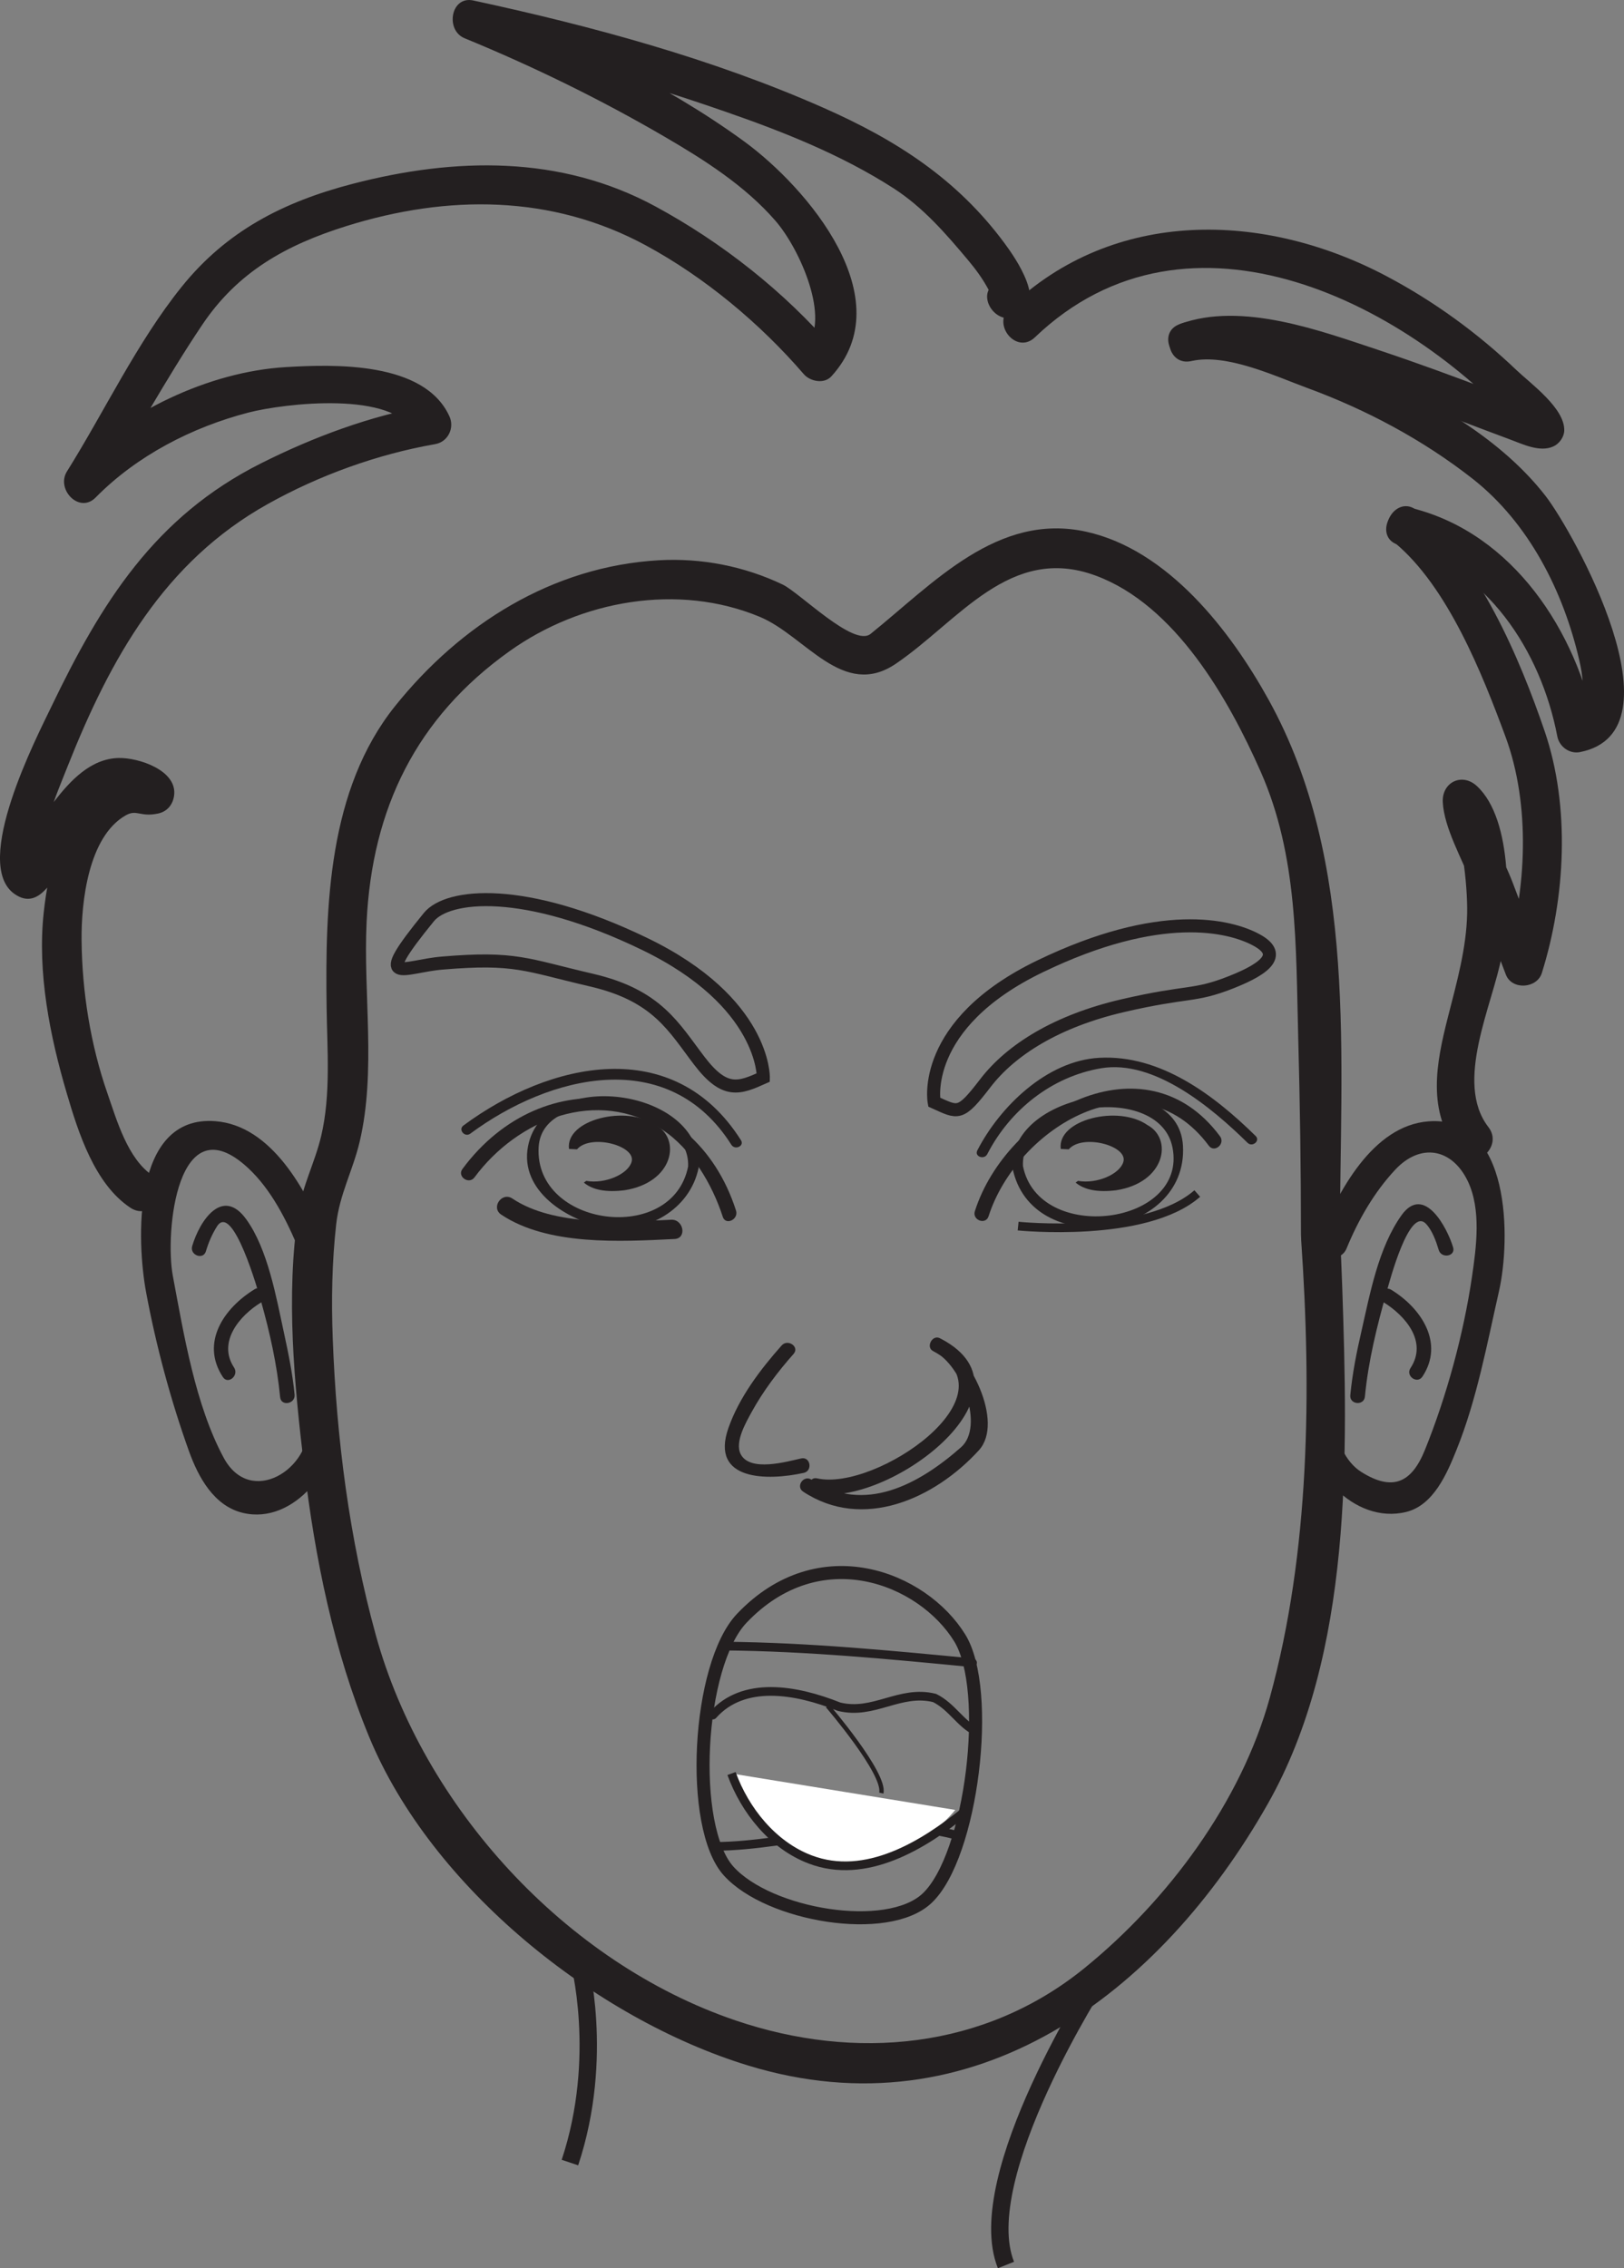 <?xml version="1.0" encoding="UTF-8"?>
<svg xmlns="http://www.w3.org/2000/svg" xmlns:xlink="http://www.w3.org/1999/xlink" width="186.864pt" height="260.892pt" viewBox="0 0 186.864 260.892" version="1.1">
<rect x="0" y="0" width="186.864" height="260.892" fill="#808080" stroke="none"/>
<defs>
<clipPath id="clip1">
  <path d="M 103 216 L 138 216 L 138 260.891 L 103 260.891 Z M 103 216 "/>
</clipPath>
<clipPath id="clip2">
  <path d="M 54 214 L 79 214 L 79 260.891 L 54 260.891 Z M 54 214 "/>
</clipPath>
<clipPath id="clip3">
  <path d="M 134 36 L 186.863 36 L 186.863 87 L 134 87 Z M 134 36 "/>
</clipPath>
</defs>
<g id="surface1">
<path style=" stroke:none;fill-rule:nonzero;fill:rgb(13.73%,12.16%,12.549%);fill-opacity:1;" d="M 149.719 142.645 C 150.91 159.91 150.723 178.484 146.117 195.238 C 142.812 207.258 134.367 218.594 124.781 226.371 C 113.266 235.715 98.395 237.059 84.637 232.387 C 65.039 225.742 48.668 207.77 43.234 188.035 C 40.188 176.977 38.703 165.344 38.285 153.895 C 38.121 149.543 38.199 145.168 38.68 140.84 C 39.062 137.375 40.609 134.613 41.387 131.309 C 43.297 123.207 41.785 114.277 42.184 106.035 C 42.812 93 47.891 82.551 58.633 74.895 C 66.844 69.035 78.043 67.035 87.445 70.957 C 92.684 73.145 96.996 80.477 103.082 76.34 C 110.293 71.445 116.219 62.559 126.074 66.207 C 135.223 69.582 141.352 80.371 145.051 88.738 C 149.363 98.48 149.098 108.891 149.379 119.34 C 149.582 126.91 149.691 134.477 149.695 142.047 C 149.699 144.922 154.176 145.367 154.176 142.473 C 154.164 121.77 156.316 99.18 145.98 80.5 C 141.574 72.531 134.402 63.25 124.996 61.16 C 114.773 58.898 107.398 67.102 100.172 72.91 C 98.242 74.469 92.039 68.188 90.047 67.23 C 85.609 65.117 80.715 64.164 75.801 64.441 C 63.555 65.145 52.988 71.812 45.434 81.246 C 37.762 90.844 37.418 104.195 37.582 115.875 C 37.645 120.738 38.082 125.883 36.957 130.66 C 36.234 133.719 34.797 136.348 34.316 139.539 C 32.879 149.051 33.855 159.16 34.988 168.648 C 36.242 179.207 38.398 189.891 42.465 199.75 C 49.633 217.125 68.539 232.207 86.074 237.57 C 112.133 245.543 133.52 229.258 145.871 207.488 C 155.668 190.227 155.094 167.156 154.438 147.91 C 154.371 145.895 154.285 143.875 154.148 141.867 C 153.953 138.977 149.523 139.789 149.719 142.645 "/>
<path style=" stroke:none;fill-rule:nonzero;fill:rgb(13.73%,12.16%,12.549%);fill-opacity:1;" d="M 93.863 171.723 C 101.969 173.539 119.984 160.172 108.316 154.008 C 108.059 154.504 107.801 154.996 107.543 155.488 C 110.629 156.969 113.297 164.074 110.578 166.465 C 105.762 170.707 99.449 174.199 93.387 170.195 C 92.48 169.59 91.508 170.973 92.418 171.57 C 99.262 176.094 107.531 172.406 112.633 166.809 C 115.605 163.547 111.5 155.52 108.125 153.91 C 107.262 153.496 106.508 154.945 107.352 155.391 C 116.949 160.453 100.77 171.555 94.023 170.039 C 92.965 169.805 92.816 171.492 93.863 171.723 "/>
<path style=" stroke:none;fill-rule:nonzero;fill:rgb(13.73%,12.16%,12.549%);fill-opacity:1;" d="M 116.504 134.336 C 118.613 144.926 136.723 142.543 136.117 131.785 C 135.598 122.535 116.074 125.254 116.504 134.336 C 116.543 135.121 117.742 134.902 117.707 134.125 C 117.352 126.684 133.449 124.5 134.914 131.996 C 136.664 140.965 119.508 143.148 117.707 134.125 C 117.555 133.352 116.348 133.562 116.504 134.336 "/>
<path style=" stroke:none;fill-rule:nonzero;fill:rgb(13.73%,12.16%,12.549%);fill-opacity:1;" d="M 113.75 139.891 C 117.004 129.707 131.152 121.102 139.09 131.777 C 139.738 132.652 141.023 131.559 140.375 130.688 C 131.727 119.047 115.812 127.91 112.172 139.305 C 111.84 140.34 113.418 140.93 113.75 139.891 "/>
<path style=" stroke:none;fill-rule:nonzero;fill:rgb(13.73%,12.16%,12.549%);fill-opacity:1;" d="M 122.055 132.148 C 121.621 128.762 128.699 127.051 132.039 129.41 C 134.977 130.992 134.094 136.02 128.434 136.902 C 126.336 137.16 124.785 136.875 123.766 136.02 L 124.039 135.824 C 126.215 136.203 128.805 135.055 129.242 133.688 C 129.914 131.805 124.562 130.355 122.973 132.195 "/>
<path style=" stroke:none;fill-rule:nonzero;fill:rgb(13.73%,12.16%,12.549%);fill-opacity:1;" d="M 113.602 132.742 C 116.234 127.645 121.016 123.836 126.688 122.871 C 132.812 121.832 139.449 127.422 143.551 131.445 C 144.105 131.992 145.047 131.207 144.48 130.66 C 139.668 125.934 133.504 121.281 126.48 121.668 C 120.48 121.996 115.07 127.246 112.453 132.32 C 112.09 133.02 113.246 133.438 113.602 132.742 "/>
<path style=" stroke:none;fill-rule:nonzero;fill:rgb(13.73%,12.16%,12.549%);fill-opacity:1;" d="M 79.176 134.176 C 77.363 143.227 61.469 141.137 61.977 131.953 C 62.398 124.375 79.527 126.75 79.176 134.176 C 79.133 134.961 80.355 135.074 80.391 134.289 C 80.824 125.191 62.559 122.664 60.758 131.832 C 59.75 136.996 65.328 140.406 69.562 141.156 C 74.383 141.996 79.418 139.137 80.391 134.289 C 80.543 133.52 79.324 133.41 79.176 134.176 "/>
<path style=" stroke:none;fill-rule:nonzero;fill:rgb(13.73%,12.16%,12.549%);fill-opacity:1;" d="M 84.688 139.234 C 79.863 124.195 62.543 121.852 53.211 134.453 C 52.566 135.32 53.949 136.293 54.598 135.418 C 59.57 128.699 68.734 125.059 76.207 129.934 C 79.543 132.113 81.961 136.223 83.164 139.953 C 83.496 140.992 85.016 140.258 84.688 139.234 "/>
<path style=" stroke:none;fill-rule:nonzero;fill:rgb(13.73%,12.16%,12.549%);fill-opacity:1;" d="M 65.473 132.148 C 65.039 128.762 72.113 127.051 75.449 129.41 C 78.391 130.992 77.512 136.02 71.852 136.902 C 69.75 137.16 68.195 136.875 67.18 136.02 L 67.457 135.824 C 69.633 136.203 72.219 135.055 72.656 133.688 C 73.328 131.805 67.984 130.355 66.391 132.195 "/>
<path style=" stroke:none;fill-rule:nonzero;fill:rgb(13.73%,12.16%,12.549%);fill-opacity:1;" d="M 85.258 131.145 C 77.508 118.906 63.27 122.102 53.32 129.457 C 52.688 129.93 53.48 130.859 54.109 130.395 C 63.289 123.605 76.914 120.242 84.152 131.668 C 84.566 132.328 85.684 131.816 85.258 131.145 "/>
<path style=" stroke:none;fill-rule:nonzero;fill:rgb(13.73%,12.16%,12.549%);fill-opacity:1;" d="M 89.934 154.758 C 87.477 157.527 85.039 160.742 83.809 164.262 C 81.672 170.383 88.367 170.316 92.48 169.41 C 93.539 169.176 93.25 167.508 92.188 167.746 C 90.531 168.113 86.301 169.336 85.227 167.258 C 84.504 165.855 85.863 163.559 86.504 162.379 C 87.816 159.996 89.512 157.754 91.312 155.727 C 92.035 154.91 90.645 153.953 89.934 154.758 "/>
<g clip-path="url(#clip1)" clip-rule="nonzero">
<path style="fill:none;stroke-width:2;stroke-linecap:butt;stroke-linejoin:miter;stroke:rgb(13.73%,12.16%,12.549%);stroke-opacity:1;stroke-miterlimit:4;" d="M -0.001 -0.001 C -0.001 -0.001 -14.857 -22.965 -10.786 -33.122 " transform="matrix(1,0,0,-1,126.536,227.398)"/>
</g>
<g clip-path="url(#clip2)" clip-rule="nonzero">
<path style="fill:none;stroke-width:2;stroke-linecap:butt;stroke-linejoin:miter;stroke:rgb(13.73%,12.16%,12.549%);stroke-opacity:1;stroke-miterlimit:4;" d="M -0.001 -0.001 C -0.001 -0.001 3.046 -11.176 -1.012 -23.372 " transform="matrix(1,0,0,-1,66.59,225.363)"/>
</g>
<path style=" stroke:none;fill-rule:nonzero;fill:rgb(13.73%,12.16%,12.549%);fill-opacity:1;" d="M 37.43 142.273 C 35.238 136.914 31.242 129.449 24.773 128.957 C 15.117 128.215 15.73 142.863 16.816 148.664 C 17.957 154.777 19.637 161.043 21.742 166.906 C 22.82 169.906 24.609 173.199 27.922 174.004 C 33.883 175.453 39.16 168.48 38.789 163.102 C 38.637 160.938 35.32 161.543 35.469 163.688 C 35.832 168.953 28.84 173.387 25.75 167.688 C 22.48 161.648 21.145 153.445 19.887 146.754 C 18.953 141.777 20.379 126.777 28.543 134.34 C 31.191 136.793 33.023 140.41 34.379 143.719 C 35.203 145.734 38.246 144.281 37.43 142.273 "/>
<path style=" stroke:none;fill-rule:nonzero;fill:rgb(13.73%,12.16%,12.549%);fill-opacity:1;" d="M 23.695 143.914 C 23.992 142.914 24.402 141.953 24.965 141.062 C 26.797 138.18 29.758 148.684 30.016 149.605 C 31.039 153.215 31.875 156.965 32.234 160.703 C 32.34 161.785 33.996 161.484 33.898 160.41 C 33.668 158.031 33.191 155.684 32.684 153.348 C 31.797 149.273 30.832 143.719 28.355 140.27 C 25.637 136.469 23 140.328 22.113 143.328 C 21.812 144.371 23.391 144.957 23.695 143.914 "/>
<path style=" stroke:none;fill-rule:nonzero;fill:rgb(13.73%,12.16%,12.549%);fill-opacity:1;" d="M 29.316 148.277 C 25.75 150.449 23.043 154.441 25.648 158.391 C 26.242 159.293 27.527 158.203 26.934 157.297 C 24.992 154.355 27.582 151.297 30.043 149.805 C 30.961 149.246 30.246 147.711 29.316 148.277 "/>
<path style=" stroke:none;fill-rule:nonzero;fill:rgb(13.73%,12.16%,12.549%);fill-opacity:1;" d="M 154.949 143.578 C 156.293 140.309 158.121 137.121 160.543 134.535 C 163.43 131.445 167.066 132.051 168.895 135.867 C 170.453 139.133 169.875 143.441 169.367 146.887 C 168.398 153.449 166.453 160.598 163.957 166.766 C 162.434 170.539 160.254 171.582 156.621 169.293 C 154.82 168.152 153.68 165.672 153.832 163.559 C 153.977 161.383 150.621 161.066 150.469 163.238 C 150.074 168.984 155.793 175.367 161.789 173.906 C 164.953 173.137 166.508 169.461 167.59 166.766 C 169.922 160.996 171.105 154.574 172.477 148.523 C 173.824 142.621 173.914 128.242 164.367 128.977 C 157.926 129.469 153.953 137.102 151.789 142.414 C 150.961 144.426 154.137 145.586 154.949 143.578 "/>
<path style=" stroke:none;fill-rule:nonzero;fill:rgb(13.73%,12.16%,12.549%);fill-opacity:1;" d="M 167.203 143.477 C 166.547 141.254 163.871 136.16 161.273 139.762 C 158.602 143.504 157.641 148.785 156.633 153.203 C 156.082 155.59 155.605 158.027 155.371 160.473 C 155.266 161.562 156.949 161.715 157.051 160.641 C 157.438 156.578 158.43 152.559 159.535 148.648 C 159.898 147.352 162.172 138.703 164.094 140.777 C 164.805 141.539 165.246 142.773 165.543 143.766 C 165.844 144.797 167.508 144.516 167.203 143.477 "/>
<path style=" stroke:none;fill-rule:nonzero;fill:rgb(13.73%,12.16%,12.549%);fill-opacity:1;" d="M 159.113 149.73 C 161.723 151.324 164.293 154.328 162.297 157.355 C 161.699 158.266 163.074 159.242 163.676 158.328 C 166.207 154.488 163.551 150.469 160.082 148.348 C 159.156 147.789 158.184 149.168 159.113 149.73 "/>
<path style="fill:none;stroke-width:1.5;stroke-linecap:butt;stroke-linejoin:miter;stroke:rgb(13.73%,12.16%,12.549%);stroke-opacity:1;stroke-miterlimit:4;" d="M -0 -0.002 C -0 -0.002 0.203 8.666 -13.66 15.362 C -27.52 22.065 -36.328 21.096 -38.488 18.444 C -45.109 10.307 -41.516 12.784 -36.918 13.162 C -28.481 13.87 -27.356 12.959 -19.762 11.198 C -12.172 9.432 -10.313 5.772 -7.367 1.924 C -4.43 -1.923 -2.785 -1.252 -0 -0.002 Z M -0 -0.002 " transform="matrix(1,0,0,-1,87.832,123.932)"/>
<path style="fill:none;stroke-width:1.5;stroke-linecap:butt;stroke-linejoin:miter;stroke:rgb(13.73%,12.16%,12.549%);stroke-opacity:1;stroke-miterlimit:4;" d="M 0.001 -0.002 C 0.001 -0.002 -1.667 8.94 12.2 15.623 C 26.067 22.311 34.02 20.291 37.032 18.682 C 40.044 17.077 38.423 15.459 34.13 13.772 C 29.841 12.084 29.313 12.854 21.724 11.096 C 14.13 9.338 8.849 6.034 5.899 2.19 C 2.954 -1.646 2.79 -1.252 0.001 -0.002 Z M 0.001 -0.002 " transform="matrix(1,0,0,-1,107.487,126.764)"/>
<path style=" stroke:none;fill-rule:nonzero;fill:rgb(13.73%,12.16%,12.549%);fill-opacity:1;" d="M 116.844 36.496 C 120.766 35.238 116.773 29.582 115.617 28.02 C 110.129 20.57 103.078 16.078 94.75 12.398 C 81.965 6.75 68.098 2.996 54.453 0.055 C 51.863 -0.504 51.207 3.477 53.457 4.398 C 61.359 7.645 69.082 11.418 76.461 15.719 C 81.035 18.383 85.719 21.359 89.219 25.387 C 92.113 28.719 95.582 36.762 92.746 39.863 C 93.805 39.949 94.859 40.035 95.914 40.121 C 90.211 33.504 83.043 27.871 75.387 23.727 C 64.465 17.824 52.34 18.094 40.586 21.141 C 32.594 23.219 26.059 26.57 20.887 33.008 C 15.742 39.41 12.047 47.289 7.703 54.223 C 6.414 56.285 9.125 59.133 11.004 57.223 C 15.734 52.414 22.129 49.121 28.605 47.449 C 32.68 46.395 45.422 44.883 47.656 49.832 C 48.207 48.773 48.75 47.711 49.297 46.652 C 42.629 47.816 36.047 50.27 30.023 53.297 C 17.793 59.441 11.656 69.32 5.887 81.328 C 4.301 84.641 -3.32 99.324 1.672 102.824 C 7.547 106.934 8.891 86.66 16.531 92.941 C 16.219 92.258 15.902 91.57 15.586 90.891 C 15.57 90.977 15.555 91.062 15.543 91.145 L 17.395 89.145 C 15.969 89.445 13.656 88.781 11.516 90.336 C 7.07 93.559 5.578 99.84 5.027 104.996 C 4.285 111.895 5.742 119.172 7.684 125.754 C 9 130.234 10.883 136.195 15.016 138.922 C 17.438 140.508 20.027 136.832 17.598 135.234 C 14.691 133.32 13.434 128.836 12.352 125.727 C 10.414 120.152 9.441 114.047 9.387 108.152 C 9.34 103.742 10.172 96.199 14.48 93.773 C 15.758 93.059 16.113 94.008 18.176 93.574 C 19.207 93.359 19.859 92.598 20.023 91.57 C 20.492 88.613 15.922 87.121 13.629 87.184 C 10.422 87.266 8.074 89.812 6.246 92.168 C 5.121 93.625 4.219 95.262 3.312 96.852 C 2.961 97.461 2.609 98.074 2.238 98.68 C 1.359 100.137 5.102 101.164 4.926 99.457 C 4.547 95.707 6.449 91.523 7.781 88.141 C 12.711 75.723 18.898 64.613 30.816 57.969 C 36.703 54.676 43.422 52.246 50.082 51.082 C 51.543 50.824 52.32 49.234 51.719 47.902 C 48.848 41.539 38.395 41.898 32.902 42.223 C 23.977 42.75 14.363 47.414 8.086 53.801 C 9.191 54.801 10.293 55.805 11.395 56.805 C 15.41 50.383 19.035 43.66 23.262 37.371 C 27.359 31.262 32.914 28.172 39.895 25.992 C 51.504 22.371 63.473 22.367 74.297 28.215 C 81.086 31.887 87.445 37.188 92.488 43.035 C 93.207 43.871 94.824 44.203 95.656 43.293 C 103.805 34.387 92.891 21.582 85.648 16.281 C 76.426 9.551 65.559 4.512 55.023 0.184 C 54.691 1.629 54.359 3.078 54.027 4.531 C 64.027 6.691 73.938 9.527 83.598 12.891 C 90.234 15.195 96.891 17.848 102.82 21.66 C 106.211 23.844 108.844 26.883 111.414 29.949 C 112.289 30.992 113.094 32.098 113.738 33.305 C 114.5 34.73 113.852 32.773 114.91 32.43 C 112.156 33.312 114.117 37.363 116.844 36.496 "/>
<path style=" stroke:none;fill-rule:nonzero;fill:rgb(13.73%,12.16%,12.549%);fill-opacity:1;" d="M 119.078 38.801 C 136.809 21.832 162.398 34.867 175.957 50.59 C 170.996 44.832 179.59 47.676 177.371 47.035 C 176.863 46.883 176.367 46.703 175.871 46.527 C 174.375 46 172.891 45.422 171.41 44.859 C 167.238 43.281 163.059 41.742 158.832 40.332 C 152.008 38.07 142.875 34.633 135.727 37.285 C 133.012 38.285 134.957 42.348 137.664 41.344 C 144.898 38.664 156.148 44.086 162.883 46.488 C 166.504 47.785 170.082 49.191 173.688 50.523 C 175.168 51.066 177.141 52.055 178.711 51.359 C 179.395 51.062 179.961 50.297 179.988 49.543 C 180.09 46.973 176.121 44.125 174.5 42.578 C 170.027 38.309 165.027 34.672 159.562 31.777 C 145.457 24.305 128.168 23.891 116.168 35.367 C 114.082 37.359 116.977 40.812 119.078 38.801 "/>
<g clip-path="url(#clip3)" clip-rule="nonzero">
<path style=" stroke:none;fill-rule:nonzero;fill:rgb(13.73%,12.16%,12.549%);fill-opacity:1;" d="M 137.086 41.527 C 141.125 40.613 146.699 43.258 150.379 44.609 C 157.211 47.117 163.711 50.578 169.438 55.062 C 175.914 60.141 179.898 68.027 181.719 75.945 C 182.102 77.609 182.473 79.918 181.555 81.484 C 181.227 82.051 180.629 82.152 181.004 82.078 C 181.875 82.688 182.742 83.293 183.609 83.898 C 181.461 72.645 174.098 61.383 162.535 58.461 C 159.75 57.754 158.168 61.965 160.977 62.684 C 171.039 65.223 177.305 74.863 179.188 84.684 C 179.41 85.871 180.574 86.738 181.785 86.508 C 193.879 84.145 180.996 61.102 177.82 57.02 C 172.281 49.914 163.523 45.309 155.43 41.785 C 150.277 39.547 142.148 35.773 136.305 37.098 C 133.484 37.742 134.254 42.172 137.086 41.527 "/>
</g>
<path style=" stroke:none;fill-rule:nonzero;fill:rgb(13.73%,12.16%,12.549%);fill-opacity:1;" d="M 160.465 62.41 C 166.582 67.473 170.562 77.52 173.227 84.73 C 176.125 92.562 175.68 102.41 173.199 110.355 C 174.578 110.293 175.953 110.23 177.336 110.172 C 176.242 107.305 175.156 104.441 174.078 101.578 C 172.973 98.637 170.594 94.648 170.441 91.477 C 169.133 92.094 167.82 92.711 166.508 93.324 C 168.176 94.875 168.883 101.902 168.816 105.074 C 168.73 109.082 167.613 113.027 166.629 116.887 C 165.238 122.332 164.152 127.785 167.828 132.543 C 169.605 134.84 173.031 131.922 171.262 129.637 C 167.273 124.477 171.773 115.555 172.809 109.887 C 173.734 104.82 174.172 94.348 169.945 90.418 C 168.238 88.832 165.902 89.961 166.012 92.258 C 166.156 95.227 168.277 98.859 169.301 101.586 C 170.609 105.102 171.934 108.602 173.27 112.098 C 173.965 113.91 176.852 113.711 177.41 111.914 C 180.133 103.227 180.691 92.777 177.742 84.125 C 174.863 75.684 170.145 64.605 163.047 58.723 C 160.809 56.875 158.246 60.574 160.465 62.41 "/>
<path style="fill:none;stroke-width:1;stroke-linecap:round;stroke-linejoin:round;stroke:rgb(13.73%,12.16%,12.549%);stroke-opacity:1;stroke-miterlimit:4;" d="M -0 -0.002 C 3.512 3.959 9.512 2.959 14.512 0.959 C 18.512 -0.041 21.512 2.959 25.512 1.959 C 27.512 0.959 28.512 -1.041 30.266 -1.841 " transform="matrix(1,0,0,-1,82.027,197.26)"/>
<path style="fill:none;stroke-width:0.5;stroke-linecap:butt;stroke-linejoin:miter;stroke:rgb(13.73%,12.16%,12.549%);stroke-opacity:1;stroke-miterlimit:4;" d="M 0.002 0.001 C 0.002 0.001 6.678 -7.764 6.185 -10.026 " transform="matrix(1,0,0,-1,95.225,196.212)"/>
<path style="fill:none;stroke-width:1.5;stroke-linecap:round;stroke-linejoin:round;stroke:rgb(13.73%,12.16%,12.549%);stroke-opacity:1;stroke-miterlimit:4;" d="M 0.001 -0.001 C -4.284 6.925 -16.132 11.66 -25.077 2.257 C -30.191 -3.122 -31.183 -21.747 -26.581 -26.825 C -21.956 -31.93 -8.312 -34.231 -3.757 -29.946 C 1.411 -25.079 3.716 -6.008 0.001 -0.001 Z M 0.001 -0.001 " transform="matrix(1,0,0,-1,110.429,188.39)"/>
<path style="fill:none;stroke-width:1;stroke-linecap:round;stroke-linejoin:round;stroke:rgb(13.73%,12.16%,12.549%);stroke-opacity:1;stroke-miterlimit:4;" d="M -0.001 -0.002 C 9.206 0.073 18.503 3.748 27.66 1.323 " transform="matrix(1,0,0,-1,82.258,212.373)"/>
<path style=" stroke:none;fill-rule:nonzero;fill:rgb(100%,100%,100%);fill-opacity:1;" d="M 109.918 208.176 C 109.918 208.176 103.664 215.98 95.41 214.48 C 87.168 212.984 84.172 203.988 84.172 203.988 "/>
<path style="fill:none;stroke-width:1;stroke-linecap:butt;stroke-linejoin:miter;stroke:rgb(13.73%,12.16%,12.549%);stroke-opacity:1;stroke-miterlimit:4;" d="M 0.001 -0.002 C -4.819 -3.947 -11.476 -7.994 -17.858 -5.568 C -22.151 -3.939 -25.366 0.073 -26.905 4.315 " transform="matrix(1,0,0,-1,111.077,208.303)"/>
<path style="fill:none;stroke-width:1;stroke-linecap:round;stroke-linejoin:round;stroke:rgb(13.73%,12.16%,12.549%);stroke-opacity:1;stroke-miterlimit:4;" d="M 0.001 -0.002 C 9.481 -0.091 18.985 -1.009 28.419 -1.919 " transform="matrix(1,0,0,-1,83.484,189.331)"/>
<path style=" stroke:none;fill-rule:nonzero;fill:rgb(13.73%,12.16%,12.549%);fill-opacity:1;" d="M 77.23 140.293 C 71.691 140.559 63.73 141.062 58.957 137.855 C 57.75 137.047 56.461 138.887 57.664 139.699 C 63.047 143.301 71.414 142.812 77.617 142.508 C 79.066 142.438 78.656 140.223 77.23 140.293 "/>
<path style="fill:none;stroke-width:1;stroke-linecap:butt;stroke-linejoin:miter;stroke:rgb(13.73%,12.16%,12.549%);stroke-opacity:1;stroke-miterlimit:4;" d="M -0.001 0.001 C -0.001 0.001 14.616 -1.499 20.612 3.747 " transform="matrix(1,0,0,-1,117.15,141.025)"/>
</g>
</svg>
